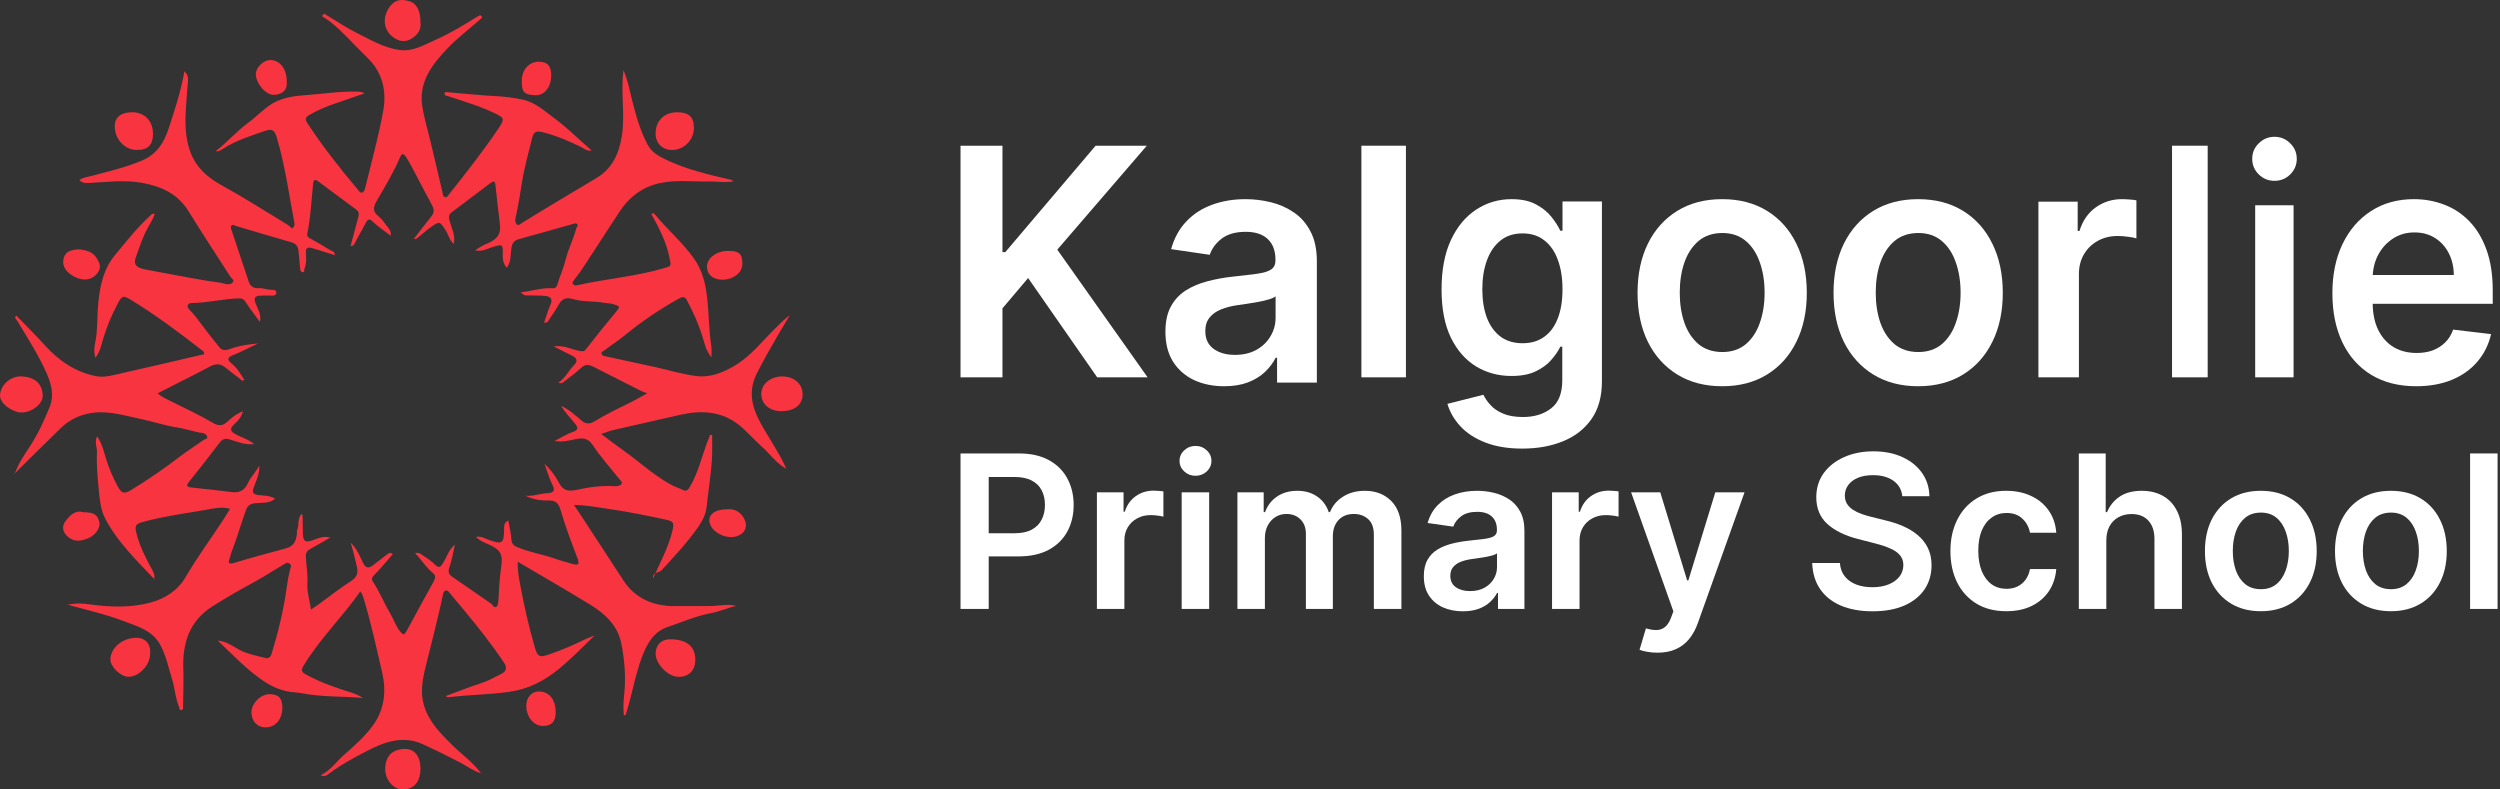 <svg xmlns="http://www.w3.org/2000/svg" width="190" height="60" viewBox="0 0 190 60" fill="none"><rect x="0" y="0" width="190" height="60" fill="#333333" stroke="none"/><g clip-path="url(#clip0_14_292)"><path d="M1.136 35.971C1.391 35.235 1.833 34.595 2.254 33.952C2.884 32.992 3.359 31.96 3.783 30.908C4.11 30.098 3.933 29.279 3.59 28.48C2.972 27.041 2.119 25.732 1.316 24.394C1.236 24.261 1.053 24.162 1.236 23.98C1.956 24.727 2.715 25.476 3.43 26.264C4.487 27.429 5.725 28.276 7.307 28.59C7.811 28.69 8.301 28.579 8.777 28.473C11.026 27.971 13.269 27.439 15.514 26.919C15.541 26.729 15.39 26.654 15.282 26.57C13.562 25.234 11.819 23.926 9.951 22.791C9.384 22.445 9.275 22.455 8.97 23.032C8.437 24.038 8.01 25.089 7.715 26.189C7.627 26.521 7.509 26.835 7.257 27.2C7.054 26.588 7.247 26.07 7.31 25.593C7.426 24.708 7.38 23.821 7.476 22.937C7.62 21.618 7.886 20.399 8.777 19.337C9.624 18.328 10.43 17.288 11.41 16.396C11.487 16.327 11.537 16.203 11.762 16.264C11.575 16.801 11.229 17.259 11.002 17.765C10.737 18.357 10.526 18.964 10.316 19.573C10.127 20.119 10.378 20.363 11.123 20.496C12.645 20.769 14.161 21.077 15.686 21.332C16.188 21.416 16.698 21.456 17.193 21.59C17.384 21.642 17.598 21.579 17.702 21.449C17.829 21.287 17.601 21.175 17.522 21.05C16.462 19.39 15.368 17.747 14.338 16.069C13.523 14.745 12.291 14.169 10.812 13.899C9.46 13.651 8.123 13.838 6.78 13.905C6.525 13.917 6.265 13.929 6.036 13.685C6.321 13.464 6.667 13.451 6.987 13.365C8.249 13.026 9.513 12.73 10.736 12.226C11.948 11.726 12.479 10.806 12.829 9.73C13.284 8.336 13.749 6.94 14.014 5.425C14.411 5.782 14.279 6.166 14.254 6.543C14.143 8.228 13.868 9.935 14.476 11.573C14.887 12.68 15.715 13.455 16.786 14.046C18.496 14.988 20.144 16.042 21.815 17.052C21.954 17.136 22.07 17.257 22.208 17.369C22.305 17.265 22.416 17.163 22.375 16.948C21.958 14.761 21.666 12.551 21.021 10.407C20.873 9.917 20.685 9.757 20.161 9.94C19.044 10.331 17.911 10.676 16.91 11.33C16.778 11.417 16.644 11.537 16.394 11.483C17.27 10.814 17.951 10.003 18.816 9.368C19.355 8.973 19.835 8.483 20.38 8.078C21.192 7.474 22.16 7.307 23.124 7.239C24.467 7.142 25.803 6.927 27.155 6.962C27.331 6.966 27.507 6.98 27.702 7.097C26.941 7.36 26.181 7.628 25.418 7.885C24.74 8.114 24.09 8.398 23.471 8.758C23.202 8.913 23.176 9.077 23.341 9.328C24.491 11.085 25.785 12.737 27.141 14.343C27.244 14.465 27.349 14.677 27.509 14.639C27.675 14.601 27.733 14.379 27.774 14.209C28.238 12.273 28.784 10.348 29.13 8.391C29.39 6.914 29.076 5.495 27.904 4.371C26.976 3.482 26.143 2.497 25.14 1.681C24.928 1.508 24.685 1.374 24.456 1.221C24.515 1.16 24.574 1.098 24.634 1.036C25.47 1.537 26.279 2.089 27.149 2.524C28.181 3.041 29.201 3.639 30.372 3.8C31.388 3.94 32.25 3.4 33.131 3.013C34.252 2.52 35.286 1.872 36.325 1.235C36.403 1.186 36.489 1.142 36.597 1.208C36.699 1.359 36.546 1.424 36.462 1.498C35.653 2.213 34.783 2.871 34.039 3.645C32.873 4.859 31.829 6.185 32.085 8.009C32.208 8.887 32.478 9.746 32.683 10.613C33 11.95 33.324 13.285 33.63 14.625C33.663 14.771 33.65 14.927 33.819 14.978C33.981 15.027 34.041 14.873 34.116 14.78C35.435 13.122 36.749 11.46 37.925 9.698C38.356 9.05 38.32 8.955 37.611 8.612C36.486 8.066 35.287 7.718 34.105 7.324C33.963 7.277 33.768 7.291 33.786 7.109C33.802 6.931 33.999 7.009 34.107 7.017C35.279 7.109 36.45 7.245 37.623 7.301C38.34 7.335 39.04 7.426 39.737 7.574C40.696 7.776 41.374 8.439 42.123 8.982C43.121 9.704 43.972 10.588 44.963 11.434C44.608 11.503 44.432 11.313 44.238 11.215C43.262 10.722 42.268 10.303 41.195 10.034C40.688 9.907 40.54 10.105 40.451 10.462C40.168 11.603 39.846 12.736 39.665 13.901C39.525 14.803 39.375 15.706 39.176 16.598C39.133 16.791 39.174 16.926 39.256 17.031C39.379 17.188 39.517 17.039 39.636 16.965C41.519 15.784 43.443 14.669 45.347 13.521C46.554 12.793 47.068 11.627 47.27 10.269C47.511 8.649 47.163 7.029 47.383 5.33C47.721 6.104 47.849 6.863 48.037 7.603C48.331 8.766 48.646 9.917 49.217 10.99C49.529 11.577 50.067 11.873 50.623 12.139C52.192 12.888 53.881 13.279 55.569 13.667C55.614 13.677 55.649 13.722 55.735 13.783C55.077 13.905 54.473 13.778 53.869 13.79C52.684 13.814 51.498 13.664 50.317 13.883C48.882 14.15 47.833 14.936 47.061 16.127C46.113 17.588 45.164 19.047 44.208 20.503C44.03 20.774 43.809 21.017 43.629 21.287C43.571 21.373 43.447 21.48 43.569 21.614C43.656 21.711 43.762 21.703 43.874 21.678C46.041 21.186 48.273 21.023 50.414 20.394C51.07 20.202 51.013 20.247 50.873 19.556C50.633 18.364 50.083 17.315 49.503 16.272C49.619 16.15 49.712 16.219 49.784 16.307C50.721 17.451 51.863 18.414 52.729 19.627C53.348 20.493 53.599 21.452 53.721 22.451C53.882 23.747 53.868 25.059 54.062 26.354C54.095 26.577 54.067 26.809 54.067 27.163C53.657 26.64 53.553 26.136 53.41 25.663C53.112 24.673 52.697 23.738 52.208 22.828C52.057 22.546 51.891 22.528 51.628 22.675C50.188 23.476 48.827 24.385 47.555 25.426C47.032 25.854 46.468 26.236 45.92 26.634C45.816 26.71 45.665 26.761 45.724 26.916C45.762 27.013 45.877 27.049 45.996 27.074C47.273 27.345 48.548 27.622 49.824 27.904C50.869 28.135 51.902 28.46 52.96 28.584C54.008 28.707 54.989 28.3 55.88 27.764C57.086 27.038 57.932 25.925 58.915 24.96C59.265 24.618 59.595 24.255 60.022 23.966C59.727 24.459 59.427 24.95 59.138 25.447C58.58 26.406 58.032 27.369 57.53 28.359C56.864 29.669 57.108 30.865 57.763 32.079C58.385 33.234 59.162 34.302 59.704 35.5C59.733 35.564 59.752 35.632 59.751 35.628C59.756 35.697 59.755 35.69 59.755 35.682C59.755 35.663 59.762 35.633 59.755 35.628C58.992 35.203 58.508 34.482 57.872 33.921C57.281 33.398 56.77 32.781 56.155 32.293C54.833 31.244 53.303 31.163 51.711 31.523C50.012 31.907 48.313 32.29 46.617 32.681C46.34 32.745 46.075 32.857 45.692 32.984C46.293 33.43 46.81 33.832 47.345 34.209C48.561 35.066 49.648 36.094 50.965 36.82C51.274 36.99 51.605 37.09 51.917 37.245C52.214 37.393 52.338 37.155 52.464 36.939C53.068 35.893 53.33 34.721 53.748 33.606C53.817 33.42 53.894 33.237 53.968 33.053C54.02 33.053 54.072 33.055 54.124 33.056C54.124 33.543 54.137 34.03 54.122 34.517C54.08 35.856 53.845 37.178 53.705 38.508C53.646 39.077 53.382 39.59 53.052 40.064C52.234 41.234 51.264 42.277 50.295 43.325C50.087 43.55 49.577 43.469 49.632 43.967C50.143 42.791 50.767 41.676 51.081 40.43C51.253 39.748 51.237 39.625 50.55 39.48C49.184 39.192 47.817 38.906 46.434 38.706C45.534 38.578 44.642 38.393 43.623 38.374C43.984 38.92 44.294 39.384 44.599 39.852C45.523 41.273 46.456 42.688 47.378 44.11C48.262 45.471 49.65 46.081 51.308 46.063C52.256 46.052 53.203 46.077 54.15 46.053C54.743 46.039 55.333 45.874 55.939 46.053C55.289 46.199 54.685 46.48 54.038 46.599C52.895 46.811 51.84 47.282 50.75 47.648C49.689 48.003 49.201 48.874 48.825 49.842C48.273 51.263 48.05 52.773 47.586 54.217C47.566 54.283 47.579 54.364 47.409 54.371C47.378 53.896 47.366 53.423 47.422 52.942C47.583 51.577 47.484 50.214 47.213 48.879C46.942 47.55 45.996 46.653 44.873 45.965C43.073 44.862 41.24 43.809 39.341 42.688C39.332 43.361 39.445 43.965 39.558 44.569C39.847 46.117 40.201 47.651 40.636 49.165C40.863 49.954 40.999 49.989 41.822 49.705C42.762 49.38 43.668 48.983 44.559 48.548C44.739 48.46 44.932 48.396 45.191 48.291C44.283 49.185 43.446 50.032 42.528 50.797C41.4 51.737 40.183 52.373 38.659 52.587C37.175 52.794 35.684 52.797 34.204 52.977C34.097 52.99 33.978 53.015 33.886 52.896C34.775 52.569 35.65 52.214 36.546 51.929C37.1 51.752 37.589 51.468 38.099 51.215C38.517 51.009 38.54 50.719 38.304 50.364C37.382 48.975 36.342 47.673 35.278 46.389C34.916 45.951 34.551 45.517 34.187 45.081C34.105 44.983 34.023 44.855 33.878 44.881C33.71 44.913 33.69 45.081 33.662 45.213C33.278 47.049 32.789 48.86 32.347 50.681C32.109 51.659 31.913 52.647 32.24 53.671C32.638 54.921 33.525 55.794 34.425 56.678C35.118 57.358 35.931 57.92 36.559 58.773C35.925 58.571 35.455 58.202 34.936 57.932C34.029 57.458 33.111 57.011 32.181 56.58C30.622 55.856 29.227 56.381 27.878 57.078C26.903 57.582 25.931 58.105 25.046 58.766C24.898 58.876 24.751 59.064 24.366 58.924C25.133 58.542 25.544 57.905 26.102 57.409C26.915 56.689 27.743 55.98 28.377 55.083C29.251 53.848 29.361 52.47 29.038 51.082C28.595 49.185 28.184 47.277 27.617 45.407C27.569 45.249 27.51 45.114 27.383 44.95C26.017 46.9 24.298 48.557 23.074 50.589C22.841 50.975 22.939 51.089 23.281 51.277C24.394 51.89 25.59 52.288 26.796 52.667C27.069 52.753 27.327 52.884 27.582 53.049C26.036 52.898 24.477 52.991 22.95 52.689C22.605 52.62 22.258 52.623 21.911 52.557C21.215 52.424 20.61 52.148 20.034 51.762C18.741 50.893 17.694 49.758 16.549 48.687C17.344 48.74 17.884 49.293 18.556 49.555C19.083 49.76 19.63 49.866 20.17 50.007C20.47 50.086 20.59 49.861 20.666 49.611C21.163 47.968 21.564 46.305 21.796 44.603C21.856 44.161 21.937 43.719 22.044 43.285C22.083 43.124 22.191 42.984 22.026 42.846C21.834 42.687 21.661 42.844 21.523 42.923C20.808 43.335 20.124 43.795 19.396 44.191C18.298 44.789 17.209 45.408 16.154 46.076C14.397 47.187 13.861 48.868 13.932 50.828C13.966 51.776 13.925 52.728 13.914 53.677C13.913 53.778 13.95 53.92 13.813 53.955C13.606 54.008 13.644 53.812 13.601 53.71C13.327 53.061 13.3 52.352 13.094 51.687C12.817 50.792 12.636 49.86 12.189 49.024C11.589 47.899 10.408 47.589 9.328 47.179C8.021 46.682 6.65 46.373 5.15 45.959C5.827 45.819 6.35 45.865 6.872 45.938C8.402 46.151 9.949 46.193 11.433 45.795C12.546 45.496 13.505 44.894 14.136 43.81C14.961 42.393 15.938 41.061 16.846 39.69C17.058 39.372 17.252 39.043 17.482 38.675C16.836 38.482 16.256 38.641 15.696 38.739C14.061 39.027 12.409 39.235 10.804 39.684C10.354 39.809 10.235 39.945 10.347 40.43C10.58 41.441 11.041 42.342 11.53 43.242C11.641 43.446 11.785 43.665 11.717 44C10.325 42.541 8.918 41.172 8 39.423C7.656 38.766 7.58 38.012 7.513 37.291C7.423 36.336 7.325 35.374 7.37 34.406C7.389 34.008 7.165 33.604 7.38 33.159C7.798 33.765 7.917 34.451 8.129 35.088C8.345 35.735 8.615 36.346 8.935 36.943C9.233 37.498 9.424 37.57 9.984 37.229C11.248 36.459 12.467 35.624 13.638 34.721C14.235 34.261 14.883 33.865 15.493 33.422C15.582 33.358 15.798 33.374 15.747 33.193C15.707 33.054 15.586 32.938 15.429 32.917C14.757 32.829 14.119 32.585 13.454 32.486C12.517 32.345 11.627 32.035 10.705 31.844C9.522 31.6 8.348 31.222 7.121 31.365C6.194 31.473 5.344 31.841 4.668 32.491C3.475 33.637 2.309 34.81 1.133 35.971H1.137H1.136ZM19.575 26.119C18.868 26.453 18.31 26.754 17.722 26.982C17.222 27.175 17.275 27.359 17.626 27.645C18.038 27.981 18.294 28.436 18.572 28.873C18.378 29.005 18.311 28.85 18.22 28.779C17.84 28.489 17.458 28.201 17.088 27.899C16.709 27.592 16.329 27.659 15.939 27.865C15.629 28.028 15.319 28.194 15.006 28.353C14.007 28.864 13.006 29.372 11.981 29.893C12.307 30.183 12.667 30.332 13.013 30.505C14.067 31.036 15.144 31.528 16.157 32.125C16.642 32.41 16.931 32.377 17.315 32.017C17.631 31.721 17.982 31.435 18.457 31.26C18.349 31.715 18.075 31.993 17.797 32.249C17.411 32.605 17.524 32.802 17.937 33.021C18.378 33.255 18.879 33.389 19.319 33.751C18.625 33.828 18.058 33.58 17.495 33.407C17.115 33.29 16.913 33.357 16.694 33.643C15.924 34.646 15.15 35.649 14.355 36.633C14.137 36.903 14.193 37.009 14.499 37.045C15.537 37.166 16.578 37.26 17.613 37.398C18.225 37.481 18.598 37.245 18.843 36.716C19.063 36.239 19.451 35.865 19.696 35.394C19.755 36.01 19.465 36.517 19.282 37.049C19.161 37.401 19.203 37.573 19.642 37.624C20.045 37.67 20.486 37.649 20.914 37.905C20.421 38.294 19.869 38.196 19.383 38.246C18.956 38.29 18.787 38.497 18.675 38.81C18.418 39.533 18.193 40.268 17.946 40.996C17.786 41.471 17.589 41.935 17.458 42.417C17.418 42.569 17.214 42.958 17.775 42.786C19.07 42.392 20.378 42.035 21.685 41.688C22.39 41.501 22.5 41.082 22.571 40.533C22.58 40.461 22.547 40.375 22.575 40.315C22.755 39.929 22.572 39.434 22.92 39.051C22.966 39.137 22.996 39.166 22.996 39.196C23.007 39.635 23.014 40.074 23.02 40.512C23.03 41.162 23.193 41.264 23.836 41.032C24.202 40.899 24.564 40.722 25.106 40.847C24.539 41.175 24.078 41.459 23.6 41.708C23.337 41.845 23.236 42.003 23.245 42.308C23.265 42.96 23.407 43.602 23.363 44.261C23.319 44.941 23.515 45.599 23.641 46.325C23.894 46.151 24.09 46.021 24.279 45.884C25.075 45.307 25.845 44.691 26.674 44.166C27.155 43.86 27.234 43.524 27.113 43.029C26.97 42.436 26.839 41.838 26.651 41.249C27.121 41.684 27.342 42.257 27.606 42.801C27.794 43.191 28.039 43.198 28.349 42.962C28.715 42.683 29.076 42.399 29.439 42.116C29.563 42.02 29.687 41.962 29.854 42.116C29.386 42.648 28.942 43.197 28.446 43.695C28.266 43.876 28.213 44.011 28.337 44.197C28.843 44.957 29.173 45.809 29.639 46.588C29.915 47.049 30.066 47.568 30.414 47.997C30.65 48.288 30.738 48.26 30.898 47.963C31.579 46.699 32.268 45.438 32.964 44.181C33.097 43.94 33.126 43.731 32.897 43.547C32.368 43.121 32.035 42.533 31.553 42.051C31.777 41.962 31.922 42.06 32.057 42.154C32.404 42.399 32.783 42.619 33.071 42.92C33.327 43.189 33.466 43.103 33.618 42.878C33.749 42.684 33.855 42.471 33.957 42.26C34.093 41.976 34.221 41.689 34.576 41.381C34.42 42.047 34.342 42.601 34.154 43.115C34.013 43.498 34.129 43.671 34.429 43.875C35.403 44.533 36.356 45.221 37.33 45.879C37.456 45.965 37.532 46.223 37.706 46.123C37.844 46.043 37.866 45.827 37.878 45.636C37.929 44.787 37.961 43.938 38.09 43.094C38.243 42.085 38.021 41.753 37.027 41.325C36.735 41.199 36.439 41.08 36.168 40.805C36.567 40.731 36.834 40.916 37.113 41.017C38.164 41.399 38.3 41.317 38.312 40.239C38.314 39.98 38.29 39.711 38.634 39.558C38.722 40.069 38.84 40.542 38.873 41.02C38.895 41.332 39.027 41.457 39.296 41.574C40.201 41.97 41.183 42.11 42.108 42.434C42.586 42.6 43.074 42.745 43.564 42.872C43.903 42.96 44.068 42.91 43.907 42.482C43.438 41.242 42.96 40.001 42.595 38.73C42.429 38.153 42.126 38.018 41.618 38.033C41.029 38.051 40.468 37.933 39.926 37.678C40.509 37.733 41.048 37.506 41.617 37.48C41.96 37.465 42.251 37.369 41.998 36.877C41.735 36.364 41.584 35.794 41.384 35.249C41.783 35.627 42.118 36.035 42.364 36.488C42.687 37.082 42.915 37.431 43.813 37.232C44.754 37.022 45.775 36.882 46.779 36.953C46.961 36.965 47.154 36.891 47.226 36.791C47.337 36.641 47.145 36.503 47.044 36.377C46.371 35.531 45.64 34.723 45.047 33.826C44.661 33.242 44.22 33.277 43.678 33.388C43.216 33.483 42.757 33.619 42.138 33.513C42.667 33.247 43.077 32.983 43.527 32.831C43.958 32.686 43.947 32.511 43.719 32.214C43.392 31.789 42.981 31.427 42.647 30.842C43.309 31.159 43.744 31.582 44.193 31.962C44.562 32.272 44.856 32.22 45.212 32.004C46.033 31.506 46.894 31.08 47.759 30.663C48.231 30.436 48.683 30.165 49.196 29.886C48.992 29.812 48.871 29.787 48.753 29.726C47.546 29.104 46.325 28.509 45.119 27.884C44.743 27.69 44.456 27.672 44.129 27.988C43.758 28.345 43.328 28.641 42.924 28.964C42.797 29.066 42.681 29.202 42.447 29.069C42.978 28.722 43.218 28.154 43.643 27.733C43.913 27.463 43.865 27.221 43.505 27.046C43.041 26.821 42.584 26.584 42.082 26.331C42.826 26.194 43.421 26.567 44.064 26.673C44.302 26.712 44.389 26.725 44.541 26.531C45.257 25.609 45.987 24.697 46.735 23.798C47.167 23.28 47.167 23.282 46.55 23.101C46.327 23.036 46.113 23.055 45.9 23.013C45.109 22.861 44.289 22.963 43.507 22.722C43.069 22.586 42.714 22.696 42.476 23.127C42.264 23.51 42.017 23.875 41.77 24.239C41.681 24.371 41.608 24.567 41.35 24.521C41.518 24.039 41.647 23.578 41.84 23.144C42.036 22.706 41.817 22.531 41.445 22.491C40.984 22.443 40.517 22.464 40.052 22.452C39.842 22.447 39.842 22.446 39.565 22.212C40.383 22.138 41.113 21.874 41.892 21.902C42.104 21.911 42.272 21.915 42.354 21.642C42.545 21 42.828 20.383 42.989 19.735C43.19 18.921 43.579 18.172 43.791 17.366C43.821 17.254 43.986 17.143 43.857 17.026C43.753 16.931 43.616 17 43.489 17.036C42.145 17.418 40.802 17.8 39.454 18.168C39.088 18.268 38.931 18.447 38.869 18.838C38.789 19.344 38.863 19.904 38.513 20.35C38.23 20.041 38.201 19.691 38.208 19.318C38.221 18.542 38.205 18.546 37.439 18.775C37.027 18.898 36.634 19.163 36.102 19.015C36.44 18.807 36.713 18.633 37.025 18.508C37.815 18.19 38.08 17.759 37.995 17.048C37.878 16.065 37.752 15.083 37.657 14.097C37.622 13.73 37.499 13.744 37.255 13.929C36.289 14.66 35.321 15.389 34.352 16.115C34.124 16.287 34.08 16.443 34.161 16.757C34.306 17.313 34.633 17.856 34.487 18.544C34.143 18.227 34.08 17.833 33.877 17.521C33.399 16.784 33.419 16.798 32.708 17.289C32.373 17.521 32.092 17.808 31.769 18.047C31.672 18.118 31.593 18.233 31.468 18.135C31.91 17.565 32.342 16.994 32.79 16.437C33.02 16.151 32.997 15.896 32.828 15.585C32.336 14.688 31.874 13.774 31.394 12.87C31.222 12.548 31.052 12.223 30.852 11.917C30.733 11.735 30.563 11.585 30.419 11.92C29.921 13.08 29.277 14.165 28.639 15.253C28.391 15.675 28.269 16.052 28.757 16.43C29.039 16.649 29.237 16.975 29.465 17.257C29.608 17.433 29.744 17.615 29.693 17.916C29.206 17.541 28.731 17.231 28.333 16.846C28.054 16.576 27.944 16.677 27.806 16.926C27.552 17.389 27.308 17.859 27.045 18.317C26.957 18.47 26.926 18.707 26.642 18.702C26.846 17.942 27.044 17.21 27.237 16.476C27.293 16.268 27.275 16.079 27.082 15.936C26.107 15.213 25.136 14.483 24.156 13.765C23.974 13.632 23.834 13.628 23.802 13.93C23.668 15.179 23.625 16.439 23.369 17.675C23.34 17.815 23.306 17.977 23.518 18.091C24.051 18.374 24.567 18.688 25.08 19.003C25.218 19.088 25.456 19.088 25.451 19.393C24.881 19.215 24.334 19.042 23.785 18.875C23.46 18.777 23.215 18.752 23.249 19.235C23.277 19.628 23.298 20.037 23.137 20.421C23.095 20.519 23.202 20.723 22.974 20.679C22.835 20.653 22.816 20.51 22.807 20.37C22.778 19.936 22.723 19.504 22.685 19.071C22.655 18.722 22.489 18.51 22.134 18.409C20.739 18.01 19.347 17.598 17.957 17.182C17.837 17.146 17.716 17.028 17.606 17.137C17.487 17.255 17.568 17.401 17.615 17.541C18.049 18.831 18.477 20.121 18.905 21.412C19.018 21.753 19.283 21.927 19.618 21.899C19.998 21.868 20.337 22.051 20.712 22.027C20.861 22.018 21.028 22.101 21.001 22.284C20.981 22.415 20.845 22.469 20.7 22.466C20.421 22.46 20.141 22.455 19.862 22.466C19.482 22.481 19.231 22.536 19.422 23.048C19.579 23.47 19.886 23.888 19.752 24.468C19.343 23.905 18.965 23.413 18.626 22.898C18.507 22.716 18.387 22.672 18.186 22.676C16.971 22.702 15.787 23.022 14.567 23.03C14.273 23.032 14.132 23.277 14.404 23.545C14.69 23.826 14.93 24.138 15.168 24.459C15.643 25.104 16.141 25.733 16.643 26.358C16.84 26.605 17.056 26.673 17.412 26.54C18.054 26.301 18.74 26.175 19.581 26.108L19.575 26.119Z" fill="#F73440"></path><path d="M1.605 28.602C2.567 28.64 3.212 29.088 3.247 30.056C3.269 30.697 2.422 31.365 1.594 31.349C1.019 31.339 -0.069 30.708 0.004 29.983C0.077 29.251 0.775 28.594 1.605 28.602Z" fill="#F73440"></path><path d="M52.843 50.15C52.842 50.958 52.338 51.459 51.545 51.44C50.756 51.423 49.808 50.441 49.826 49.66C49.84 49.005 50.269 48.584 50.919 48.585C52.192 48.587 52.844 49.117 52.843 50.15Z" fill="#F73440"></path><path d="M11.404 49.74C11.402 50.577 10.504 51.479 9.721 51.433C9.13 51.398 8.373 50.645 8.388 50.108C8.415 49.224 9.307 48.492 10.32 48.47C11.056 48.455 11.493 48.954 11.404 49.74Z" fill="#F73440"></path><path d="M52.736 9.724C52.736 10.636 51.986 11.395 51.083 11.399C50.341 11.402 49.825 10.891 49.825 10.153C49.825 9.173 50.481 8.53 51.482 8.532C52.362 8.534 52.736 8.889 52.736 9.724Z" fill="#F73440"></path><path d="M11.628 10.208C11.617 11.027 11.226 11.405 10.396 11.398C9.461 11.391 8.703 10.56 8.721 9.564C8.734 8.887 9.223 8.518 10.087 8.532C11.018 8.549 11.64 9.225 11.628 10.208Z" fill="#F73440"></path><path d="M31.956 1.695C32.006 2.057 31.9 2.408 31.594 2.696C31.026 3.229 30.423 3.261 29.829 2.79C29.123 2.23 29.11 1.34 29.499 0.692C29.889 0.042 30.358 -0.12 31.073 0.079C31.654 0.24 31.957 0.78 31.956 1.694V1.695Z" fill="#F73440"></path><path d="M31.957 58.397C31.959 59.412 31.471 59.994 30.613 60C29.916 60.005 29.277 59.274 29.275 58.47C29.273 57.47 29.8 56.929 30.79 56.921C31.504 56.915 31.955 57.485 31.957 58.397Z" fill="#F73440"></path><path d="M59.388 31.249C58.49 31.252 57.868 30.724 57.858 29.95C57.847 29.203 58.541 28.612 59.429 28.608C60.357 28.604 61.011 29.181 61 29.993C60.99 30.767 60.374 31.246 59.389 31.249H59.388Z" fill="#F73440"></path><path d="M5.927 18.947C6.521 18.998 7.037 19.105 7.362 19.64C7.562 19.971 7.705 20.276 7.479 20.65C7.226 21.068 6.81 21.261 6.373 21.239C6.035 21.223 5.672 21.074 5.373 20.857C4.931 20.536 4.69 20.129 4.851 19.584C5.011 19.039 5.499 19.01 5.926 18.948L5.927 18.947Z" fill="#F73440"></path><path d="M21.793 6.181C21.866 6.88 21.41 7.196 20.813 7.211C20.191 7.227 19.428 6.317 19.444 5.612C19.455 5.117 20.029 4.563 20.533 4.562C21.267 4.561 21.801 5.247 21.792 6.182L21.793 6.181Z" fill="#F73440"></path><path d="M55.347 19.068C56.189 19.071 56.421 19.288 56.419 20.073C56.417 20.72 55.739 21.25 54.909 21.256C54.19 21.26 53.724 20.868 53.73 20.263C53.737 19.601 54.463 19.065 55.346 19.068H55.347Z" fill="#F73440"></path><path d="M6.308 38.929C7.145 38.927 7.425 39.116 7.554 39.709C7.646 40.131 7.215 40.712 6.685 40.916C6.177 41.112 5.703 41.215 5.213 40.838C4.764 40.493 4.648 40.022 4.998 39.578C5.349 39.136 5.742 38.749 6.308 38.928V38.929Z" fill="#F73440"></path><path d="M21.458 53.771C21.456 54.675 20.945 55.276 20.176 55.282C19.562 55.286 19.126 54.827 19.11 54.158C19.095 53.473 19.798 52.754 20.48 52.756C21.169 52.758 21.459 53.06 21.458 53.771Z" fill="#F73440"></path><path d="M55.213 38.711C55.721 38.65 56.178 38.814 56.489 39.302C56.932 39.998 56.617 40.669 55.783 40.802C55.08 40.914 54.237 40.487 53.984 39.889C53.703 39.227 54.215 38.713 55.214 38.711H55.213Z" fill="#F73440"></path><path d="M42.232 54.175C42.224 54.858 41.901 55.185 41.244 55.172C40.535 55.159 39.982 54.458 39.998 53.594C40.009 52.995 40.423 52.545 40.959 52.55C41.753 52.557 42.244 53.185 42.232 54.175Z" fill="#F73440"></path><path d="M40.932 4.689C41.626 4.695 41.918 5.019 41.892 5.82C41.866 6.63 41.368 7.308 40.596 7.236C39.805 7.163 39.649 7.033 39.657 6.08C39.663 5.301 40.229 4.684 40.932 4.69V4.689Z" fill="#F73440"></path><path d="M1.132 35.971C1.104 35.979 1.076 35.987 1.049 35.995C1.095 36.047 1.122 36.031 1.137 35.971H1.133H1.132Z" fill="#F73440"></path></g><path d="M189.816 34.462V46.279H187.727V34.462H189.816Z" fill="white"></path><path d="M181.707 46.452C180.842 46.452 180.092 46.262 179.457 45.881C178.822 45.5 178.33 44.968 177.98 44.283C177.634 43.598 177.46 42.798 177.46 41.883C177.46 40.967 177.634 40.165 177.98 39.476C178.33 38.788 178.822 38.253 179.457 37.872C180.092 37.492 180.842 37.301 181.707 37.301C182.573 37.301 183.323 37.492 183.958 37.872C184.592 38.253 185.083 38.788 185.429 39.476C185.779 40.165 185.954 40.967 185.954 41.883C185.954 42.798 185.779 43.598 185.429 44.283C185.083 44.968 184.592 45.5 183.958 45.881C183.323 46.262 182.573 46.452 181.707 46.452ZM181.719 44.779C182.188 44.779 182.58 44.65 182.896 44.392C183.211 44.131 183.446 43.781 183.6 43.342C183.758 42.904 183.836 42.415 183.836 41.877C183.836 41.334 183.758 40.844 183.6 40.405C183.446 39.963 183.211 39.611 182.896 39.349C182.58 39.088 182.188 38.957 181.719 38.957C181.238 38.957 180.838 39.088 180.519 39.349C180.203 39.611 179.967 39.963 179.809 40.405C179.655 40.844 179.578 41.334 179.578 41.877C179.578 42.415 179.655 42.904 179.809 43.342C179.967 43.781 180.203 44.131 180.519 44.392C180.838 44.65 181.238 44.779 181.719 44.779Z" fill="white"></path><path d="M171.822 46.452C170.956 46.452 170.206 46.262 169.571 45.881C168.937 45.5 168.444 44.968 168.094 44.283C167.748 43.598 167.575 42.798 167.575 41.883C167.575 40.967 167.748 40.165 168.094 39.476C168.444 38.788 168.937 38.253 169.571 37.872C170.206 37.492 170.956 37.301 171.822 37.301C172.687 37.301 173.437 37.492 174.072 37.872C174.707 38.253 175.197 38.788 175.543 39.476C175.894 40.165 176.069 40.967 176.069 41.883C176.069 42.798 175.894 43.598 175.543 44.283C175.197 44.968 174.707 45.5 174.072 45.881C173.437 46.262 172.687 46.452 171.822 46.452ZM171.833 44.779C172.303 44.779 172.695 44.65 173.01 44.392C173.326 44.131 173.56 43.781 173.714 43.342C173.872 42.904 173.951 42.415 173.951 41.877C173.951 41.334 173.872 40.844 173.714 40.405C173.56 39.963 173.326 39.611 173.01 39.349C172.695 39.088 172.303 38.957 171.833 38.957C171.352 38.957 170.952 39.088 170.633 39.349C170.318 39.611 170.081 39.963 169.923 40.405C169.77 40.844 169.693 41.334 169.693 41.877C169.693 42.415 169.77 42.904 169.923 43.342C170.081 43.781 170.318 44.131 170.633 44.392C170.952 44.65 171.352 44.779 171.833 44.779Z" fill="white"></path><path d="M160.08 41.086V46.279H157.991V34.462H160.033V38.922H160.137C160.345 38.422 160.666 38.028 161.101 37.74C161.539 37.447 162.097 37.301 162.774 37.301C163.39 37.301 163.926 37.43 164.384 37.688C164.842 37.945 165.196 38.322 165.446 38.819C165.7 39.315 165.827 39.921 165.827 40.636V46.279H163.738V40.959C163.738 40.363 163.584 39.9 163.276 39.569C162.972 39.234 162.545 39.067 161.995 39.067C161.626 39.067 161.295 39.148 161.003 39.309C160.714 39.467 160.487 39.696 160.322 39.996C160.16 40.296 160.08 40.659 160.08 41.086Z" fill="white"></path><path d="M152.479 46.452C151.594 46.452 150.834 46.258 150.2 45.87C149.569 45.481 149.082 44.944 148.74 44.26C148.401 43.571 148.232 42.779 148.232 41.883C148.232 40.982 148.405 40.188 148.751 39.499C149.098 38.807 149.586 38.269 150.217 37.884C150.852 37.495 151.602 37.301 152.467 37.301C153.187 37.301 153.823 37.434 154.377 37.699C154.935 37.961 155.379 38.332 155.71 38.813C156.041 39.29 156.23 39.848 156.276 40.486H154.279C154.198 40.059 154.006 39.703 153.702 39.419C153.402 39.13 153 38.986 152.496 38.986C152.069 38.986 151.694 39.101 151.371 39.332C151.048 39.559 150.796 39.886 150.615 40.313C150.438 40.74 150.35 41.252 150.35 41.848C150.35 42.452 150.438 42.971 150.615 43.406C150.792 43.837 151.04 44.169 151.36 44.404C151.683 44.635 152.062 44.75 152.496 44.75C152.804 44.75 153.079 44.693 153.321 44.577C153.568 44.458 153.773 44.287 153.939 44.064C154.104 43.84 154.218 43.569 154.279 43.25H156.276C156.226 43.877 156.041 44.433 155.722 44.918C155.402 45.398 154.968 45.775 154.418 46.048C153.868 46.318 153.221 46.452 152.479 46.452Z" fill="white"></path><path d="M144.575 37.711C144.521 37.207 144.294 36.814 143.894 36.534C143.498 36.253 142.983 36.112 142.348 36.112C141.902 36.112 141.519 36.18 141.2 36.314C140.88 36.449 140.636 36.632 140.467 36.862C140.298 37.093 140.211 37.357 140.207 37.653C140.207 37.899 140.263 38.113 140.375 38.294C140.49 38.474 140.646 38.628 140.842 38.755C141.038 38.878 141.255 38.982 141.494 39.067C141.732 39.151 141.973 39.222 142.215 39.28L143.323 39.557C143.769 39.661 144.198 39.801 144.61 39.978C145.025 40.155 145.396 40.378 145.723 40.648C146.054 40.917 146.316 41.242 146.508 41.623C146.701 42.004 146.797 42.45 146.797 42.962C146.797 43.654 146.62 44.264 146.266 44.791C145.912 45.314 145.4 45.724 144.731 46.02C144.065 46.312 143.26 46.458 142.313 46.458C141.394 46.458 140.596 46.316 139.919 46.031C139.246 45.747 138.719 45.331 138.338 44.785C137.961 44.239 137.757 43.573 137.726 42.788H139.832C139.863 43.2 139.99 43.542 140.213 43.816C140.436 44.089 140.727 44.292 141.084 44.427C141.446 44.562 141.85 44.629 142.296 44.629C142.761 44.629 143.169 44.56 143.519 44.421C143.873 44.279 144.15 44.083 144.35 43.833C144.55 43.579 144.652 43.283 144.656 42.944C144.652 42.636 144.562 42.383 144.385 42.183C144.208 41.979 143.96 41.809 143.64 41.675C143.325 41.536 142.956 41.413 142.533 41.306L141.188 40.959C140.215 40.709 139.446 40.33 138.88 39.823C138.318 39.311 138.038 38.632 138.038 37.786C138.038 37.09 138.226 36.48 138.603 35.957C138.984 35.434 139.501 35.028 140.155 34.739C140.809 34.447 141.55 34.301 142.377 34.301C143.215 34.301 143.95 34.447 144.581 34.739C145.216 35.028 145.714 35.43 146.075 35.945C146.437 36.457 146.624 37.045 146.635 37.711H144.575Z" fill="white"></path><path d="M125.967 49.603C125.682 49.603 125.418 49.58 125.176 49.534C124.938 49.491 124.747 49.441 124.605 49.384L125.09 47.757C125.393 47.845 125.665 47.887 125.903 47.883C126.142 47.88 126.351 47.805 126.532 47.658C126.717 47.516 126.872 47.278 126.999 46.943L127.178 46.464L123.964 37.416H126.18L128.223 44.11H128.315L130.363 37.416H132.585L129.036 47.353C128.871 47.822 128.652 48.224 128.378 48.559C128.105 48.897 127.771 49.155 127.374 49.332C126.982 49.513 126.513 49.603 125.967 49.603Z" fill="white"></path><path d="M117.956 46.279V37.416H119.982V38.894H120.074C120.235 38.382 120.512 37.988 120.905 37.711C121.301 37.43 121.753 37.289 122.261 37.289C122.376 37.289 122.505 37.295 122.647 37.307C122.794 37.315 122.915 37.328 123.011 37.347V39.269C122.922 39.238 122.782 39.211 122.59 39.188C122.401 39.161 122.218 39.148 122.042 39.148C121.661 39.148 121.318 39.23 121.014 39.396C120.714 39.557 120.478 39.782 120.305 40.071C120.132 40.359 120.045 40.692 120.045 41.069V46.279H117.956Z" fill="white"></path><path d="M111.177 46.458C110.615 46.458 110.109 46.358 109.659 46.158C109.213 45.954 108.859 45.654 108.597 45.258C108.34 44.862 108.211 44.373 108.211 43.792C108.211 43.292 108.303 42.879 108.488 42.552C108.672 42.225 108.924 41.963 109.244 41.767C109.563 41.571 109.922 41.423 110.323 41.323C110.726 41.219 111.144 41.144 111.575 41.098C112.094 41.044 112.515 40.996 112.838 40.953C113.161 40.907 113.396 40.838 113.542 40.746C113.692 40.65 113.767 40.502 113.767 40.301V40.267C113.767 39.832 113.638 39.496 113.381 39.257C113.123 39.019 112.752 38.899 112.267 38.899C111.755 38.899 111.35 39.011 111.05 39.234C110.753 39.457 110.553 39.721 110.449 40.025L108.499 39.748C108.653 39.209 108.907 38.759 109.261 38.397C109.615 38.032 110.048 37.759 110.559 37.578C111.071 37.393 111.636 37.301 112.256 37.301C112.683 37.301 113.108 37.351 113.531 37.451C113.954 37.551 114.34 37.717 114.691 37.947C115.041 38.174 115.321 38.484 115.533 38.876C115.748 39.269 115.856 39.759 115.856 40.348V46.279H113.848V45.062H113.779C113.652 45.308 113.473 45.539 113.242 45.754C113.015 45.966 112.729 46.137 112.382 46.268C112.04 46.395 111.638 46.458 111.177 46.458ZM111.719 44.923C112.138 44.923 112.502 44.841 112.809 44.675C113.117 44.506 113.354 44.283 113.519 44.006C113.688 43.729 113.773 43.427 113.773 43.1V42.056C113.708 42.109 113.596 42.16 113.438 42.206C113.285 42.252 113.111 42.292 112.919 42.327C112.727 42.361 112.536 42.392 112.348 42.419C112.159 42.446 111.996 42.469 111.857 42.488C111.546 42.531 111.267 42.6 111.021 42.696C110.775 42.792 110.58 42.927 110.438 43.1C110.296 43.269 110.224 43.489 110.224 43.758C110.224 44.142 110.365 44.433 110.646 44.629C110.926 44.825 111.284 44.923 111.719 44.923Z" fill="white"></path><path d="M94.044 46.279V37.416H96.04V38.922H96.144C96.329 38.415 96.635 38.019 97.061 37.734C97.489 37.445 97.998 37.301 98.591 37.301C99.191 37.301 99.697 37.447 100.108 37.74C100.524 38.028 100.816 38.422 100.985 38.922H101.077C101.274 38.43 101.604 38.038 102.07 37.745C102.539 37.449 103.095 37.301 103.737 37.301C104.553 37.301 105.218 37.559 105.734 38.074C106.249 38.59 106.507 39.342 106.507 40.33V46.279H104.413V40.654C104.413 40.103 104.266 39.701 103.974 39.447C103.682 39.19 103.324 39.061 102.901 39.061C102.397 39.061 102.003 39.219 101.718 39.534C101.437 39.846 101.297 40.252 101.297 40.752V46.279H99.248V40.567C99.248 40.109 99.11 39.744 98.833 39.471C98.56 39.197 98.202 39.061 97.76 39.061C97.46 39.061 97.186 39.138 96.94 39.292C96.694 39.442 96.498 39.655 96.352 39.932C96.206 40.205 96.132 40.525 96.132 40.89V46.279H94.044Z" fill="white"></path><path d="M89.807 46.279V37.416H91.896V46.279H89.807ZM90.857 36.159C90.526 36.159 90.242 36.049 90.003 35.83C89.764 35.607 89.645 35.339 89.645 35.028C89.645 34.712 89.764 34.445 90.003 34.226C90.242 34.002 90.526 33.891 90.857 33.891C91.192 33.891 91.476 34.002 91.711 34.226C91.95 34.445 92.069 34.712 92.069 35.028C92.069 35.339 91.95 35.607 91.711 35.83C91.476 36.049 91.192 36.159 90.857 36.159Z" fill="white"></path><path d="M83.365 46.279V37.416H85.39V38.894H85.482C85.644 38.382 85.921 37.988 86.313 37.711C86.709 37.43 87.161 37.289 87.669 37.289C87.784 37.289 87.913 37.295 88.056 37.307C88.202 37.315 88.323 37.328 88.419 37.347V39.269C88.331 39.238 88.19 39.211 87.998 39.188C87.809 39.161 87.627 39.148 87.45 39.148C87.069 39.148 86.727 39.23 86.423 39.396C86.123 39.557 85.886 39.782 85.713 40.071C85.54 40.359 85.453 40.692 85.453 41.069V46.279H83.365Z" fill="white"></path><path d="M73 46.279V34.462H77.431C78.339 34.462 79.101 34.631 79.716 34.97C80.336 35.309 80.803 35.774 81.118 36.366C81.438 36.955 81.597 37.624 81.597 38.374C81.597 39.132 81.438 39.805 81.118 40.394C80.799 40.982 80.328 41.446 79.705 41.784C79.082 42.119 78.314 42.286 77.403 42.286H74.466V40.527H77.114C77.645 40.527 78.08 40.434 78.418 40.25C78.757 40.065 79.007 39.811 79.168 39.488C79.334 39.165 79.416 38.794 79.416 38.374C79.416 37.955 79.334 37.586 79.168 37.266C79.007 36.947 78.755 36.699 78.412 36.522C78.074 36.341 77.637 36.251 77.103 36.251H75.141V46.279H73Z" fill="white"></path><path d="M183.624 29.354C182.311 29.354 181.176 29.067 180.221 28.493C179.272 27.913 178.541 27.095 178.029 26.037C177.518 24.973 177.262 23.721 177.262 22.281C177.262 20.864 177.518 19.621 178.029 18.552C178.547 17.476 179.269 16.639 180.196 16.042C181.122 15.438 182.211 15.136 183.462 15.136C184.269 15.136 185.031 15.274 185.747 15.549C186.469 15.818 187.106 16.236 187.658 16.804C188.215 17.371 188.652 18.095 188.971 18.973C189.289 19.846 189.448 20.885 189.448 22.093V23.088H178.712V20.9H186.489C186.484 20.279 186.356 19.726 186.105 19.242C185.855 18.752 185.506 18.366 185.057 18.085C184.613 17.805 184.096 17.664 183.504 17.664C182.873 17.664 182.319 17.826 181.841 18.148C181.364 18.465 180.992 18.883 180.724 19.403C180.463 19.917 180.329 20.482 180.324 21.098V23.007C180.324 23.808 180.463 24.495 180.741 25.069C181.02 25.637 181.409 26.073 181.91 26.378C182.41 26.676 182.996 26.826 183.666 26.826C184.116 26.826 184.522 26.76 184.886 26.629C185.25 26.491 185.565 26.291 185.833 26.028C186.1 25.765 186.302 25.439 186.438 25.051L189.321 25.392C189.139 26.192 188.792 26.892 188.28 27.489C187.774 28.081 187.126 28.541 186.336 28.87C185.545 29.192 184.641 29.354 183.624 29.354Z" fill="white"></path><path d="M171.394 28.677V15.599H174.312V28.677H171.394ZM172.861 13.743C172.399 13.743 172.002 13.581 171.668 13.258C171.335 12.929 171.169 12.534 171.169 12.074C171.169 11.609 171.335 11.214 171.668 10.891C172.002 10.562 172.399 10.397 172.861 10.397C173.329 10.397 173.726 10.562 174.054 10.891C174.387 11.214 174.554 11.609 174.554 12.074C174.554 12.534 174.387 12.929 174.054 13.258C173.726 13.581 173.329 13.743 172.861 13.743Z" fill="white"></path><path d="M167.784 11.074V28.677H165.075V11.074H167.784Z" fill="white"></path><path d="M154.92 28.677V15.328H157.904V17.552H158.04C158.278 16.782 158.686 16.188 159.264 15.771C159.848 15.348 160.514 15.136 161.262 15.136C161.432 15.136 161.622 15.145 161.832 15.162C162.047 15.174 162.226 15.194 162.367 15.223V18.117C162.237 18.071 162.03 18.03 161.747 17.996C161.469 17.955 161.2 17.935 160.939 17.935C160.378 17.935 159.874 18.059 159.426 18.308C158.984 18.552 158.635 18.891 158.38 19.325C158.125 19.76 157.998 20.261 157.998 20.829V28.677H154.92Z" fill="white"></path><path d="M145.78 29.354C144.47 29.354 143.334 29.058 142.372 28.466C141.411 27.875 140.665 27.047 140.135 25.983C139.611 24.919 139.349 23.676 139.349 22.254C139.349 20.832 139.611 19.586 140.135 18.516C140.665 17.446 141.411 16.615 142.372 16.024C143.334 15.432 144.47 15.136 145.78 15.136C147.091 15.136 148.227 15.432 149.189 16.024C150.15 16.615 150.893 17.446 151.417 18.516C151.947 19.586 152.212 20.832 152.212 22.254C152.212 23.676 151.947 24.919 151.417 25.983C150.893 27.047 150.15 27.875 149.189 28.466C148.227 29.058 147.091 29.354 145.78 29.354ZM145.798 26.754C146.509 26.754 147.103 26.554 147.581 26.154C148.058 25.747 148.414 25.203 148.647 24.522C148.886 23.841 149.005 23.082 149.005 22.245C149.005 21.402 148.886 20.64 148.647 19.959C148.414 19.272 148.058 18.725 147.581 18.319C147.103 17.912 146.509 17.709 145.798 17.709C145.07 17.709 144.464 17.912 143.98 18.319C143.502 18.725 143.144 19.272 142.905 19.959C142.672 20.64 142.556 21.402 142.556 22.245C142.556 23.082 142.672 23.841 142.905 24.522C143.144 25.203 143.502 25.747 143.98 26.154C144.464 26.554 145.07 26.754 145.798 26.754Z" fill="white"></path><path d="M130.886 29.354C129.575 29.354 128.439 29.058 127.477 28.466C126.516 27.875 125.77 27.047 125.24 25.983C124.716 24.919 124.454 23.676 124.454 22.254C124.454 20.832 124.716 19.586 125.24 18.516C125.77 17.446 126.516 16.615 127.477 16.024C128.439 15.432 129.575 15.136 130.886 15.136C132.196 15.136 133.332 15.432 134.294 16.024C135.255 16.615 135.998 17.446 136.522 18.516C137.052 19.586 137.317 20.832 137.317 22.254C137.317 23.676 137.052 24.919 136.522 25.983C135.998 27.047 135.255 27.875 134.294 28.466C133.332 29.058 132.196 29.354 130.886 29.354ZM130.903 26.754C131.614 26.754 132.208 26.554 132.686 26.154C133.164 25.747 133.519 25.203 133.752 24.522C133.991 23.841 134.11 23.082 134.11 22.245C134.11 21.402 133.991 20.64 133.752 19.959C133.519 19.272 133.164 18.725 132.686 18.319C132.208 17.912 131.614 17.709 130.903 17.709C130.175 17.709 129.569 17.912 129.085 18.319C128.608 18.725 128.249 19.272 128.011 19.959C127.778 20.64 127.661 21.402 127.661 22.245C127.661 23.082 127.778 23.841 128.011 24.522C128.249 25.203 128.608 25.747 129.085 26.154C129.569 26.554 130.175 26.754 130.903 26.754Z" fill="white"></path><path d="M115.695 34.093C114.603 34.093 113.666 33.938 112.883 33.629C112.1 33.325 111.47 32.916 110.995 32.402C110.519 31.888 110.189 31.319 110.004 30.694L112.74 30.002C112.863 30.265 113.042 30.525 113.277 30.782C113.512 31.044 113.829 31.261 114.226 31.43C114.629 31.605 115.135 31.693 115.745 31.693C116.607 31.693 117.32 31.474 117.885 31.036C118.45 30.604 118.733 29.891 118.733 28.898V26.349H118.582C118.425 26.676 118.196 27.012 117.893 27.357C117.597 27.701 117.202 27.99 116.71 28.224C116.223 28.457 115.611 28.574 114.872 28.574C113.882 28.574 112.984 28.332 112.178 27.847C111.378 27.357 110.74 26.627 110.264 25.657C109.794 24.682 109.559 23.461 109.559 21.995C109.559 20.518 109.794 19.271 110.264 18.255C110.74 17.233 111.381 16.459 112.186 15.933C112.992 15.402 113.89 15.136 114.88 15.136C115.636 15.136 116.257 15.271 116.744 15.539C117.236 15.802 117.628 16.12 117.919 16.494C118.21 16.862 118.431 17.209 118.582 17.537H118.75V15.311H121.746V28.986C121.746 30.136 121.483 31.088 120.957 31.842C120.431 32.595 119.712 33.159 118.8 33.532C117.888 33.906 116.853 34.093 115.695 34.093ZM115.72 26.086C116.363 26.086 116.911 25.923 117.365 25.596C117.818 25.269 118.162 24.799 118.397 24.185C118.632 23.572 118.75 22.836 118.75 21.978C118.75 21.131 118.632 20.389 118.397 19.753C118.168 19.116 117.826 18.623 117.373 18.272C116.925 17.916 116.374 17.738 115.72 17.738C115.043 17.738 114.478 17.922 114.024 18.29C113.571 18.658 113.23 19.163 113 19.805C112.771 20.442 112.656 21.166 112.656 21.978C112.656 22.801 112.771 23.523 113 24.142C113.235 24.755 113.58 25.234 114.033 25.578C114.492 25.917 115.054 26.086 115.72 26.086Z" fill="white"></path><path d="M106.851 11.074V28.677H103.466V11.074H106.851Z" fill="white"></path><path d="M93.036 29.354C92.191 29.354 91.429 29.198 90.752 28.888C90.08 28.571 89.547 28.105 89.153 27.49C88.766 26.875 88.572 26.117 88.572 25.215C88.572 24.438 88.71 23.796 88.989 23.289C89.266 22.781 89.646 22.375 90.126 22.07C90.607 21.766 91.148 21.536 91.751 21.381C92.359 21.219 92.987 21.103 93.636 21.031C94.418 20.948 95.052 20.873 95.538 20.807C96.024 20.735 96.378 20.628 96.598 20.485C96.824 20.335 96.936 20.105 96.936 19.795V19.741C96.936 19.066 96.743 18.544 96.355 18.173C95.966 17.803 95.408 17.618 94.678 17.618C93.908 17.618 93.297 17.791 92.845 18.137C92.399 18.484 92.098 18.893 91.942 19.365L89.006 18.935C89.237 18.099 89.62 17.4 90.153 16.838C90.685 16.271 91.337 15.847 92.107 15.566C92.877 15.28 93.728 15.136 94.661 15.136C95.303 15.136 95.943 15.214 96.58 15.369C97.217 15.524 97.799 15.781 98.326 16.14C98.853 16.492 99.276 16.973 99.594 17.582C99.919 18.191 100.081 18.953 100.081 19.866V29.076H97.058V27.186H96.954C96.763 27.568 96.493 27.926 96.146 28.261C95.804 28.589 95.373 28.855 94.852 29.058C94.336 29.255 93.731 29.354 93.036 29.354ZM93.853 26.971C94.484 26.971 95.031 26.842 95.495 26.585C95.958 26.323 96.314 25.976 96.563 25.546C96.818 25.116 96.945 24.648 96.945 24.14V22.518C96.847 22.602 96.679 22.68 96.441 22.751C96.21 22.823 95.949 22.886 95.66 22.939C95.37 22.993 95.083 23.041 94.8 23.083C94.516 23.125 94.27 23.16 94.061 23.19C93.592 23.256 93.172 23.363 92.802 23.513C92.431 23.662 92.139 23.871 91.924 24.14C91.71 24.403 91.603 24.743 91.603 25.161C91.603 25.758 91.814 26.209 92.237 26.514C92.66 26.819 93.198 26.971 93.853 26.971Z" fill="white"></path><path d="M73 28.677V11.074H76.187V19.162H76.402L83.266 11.074H87.157L80.354 18.973L87.218 28.677H83.386L78.137 21.13L76.187 23.434V28.677H73Z" fill="white"></path><defs><clipPath id="clip0_14_292"><rect width="61" height="60" fill="white"></rect></clipPath></defs></svg>